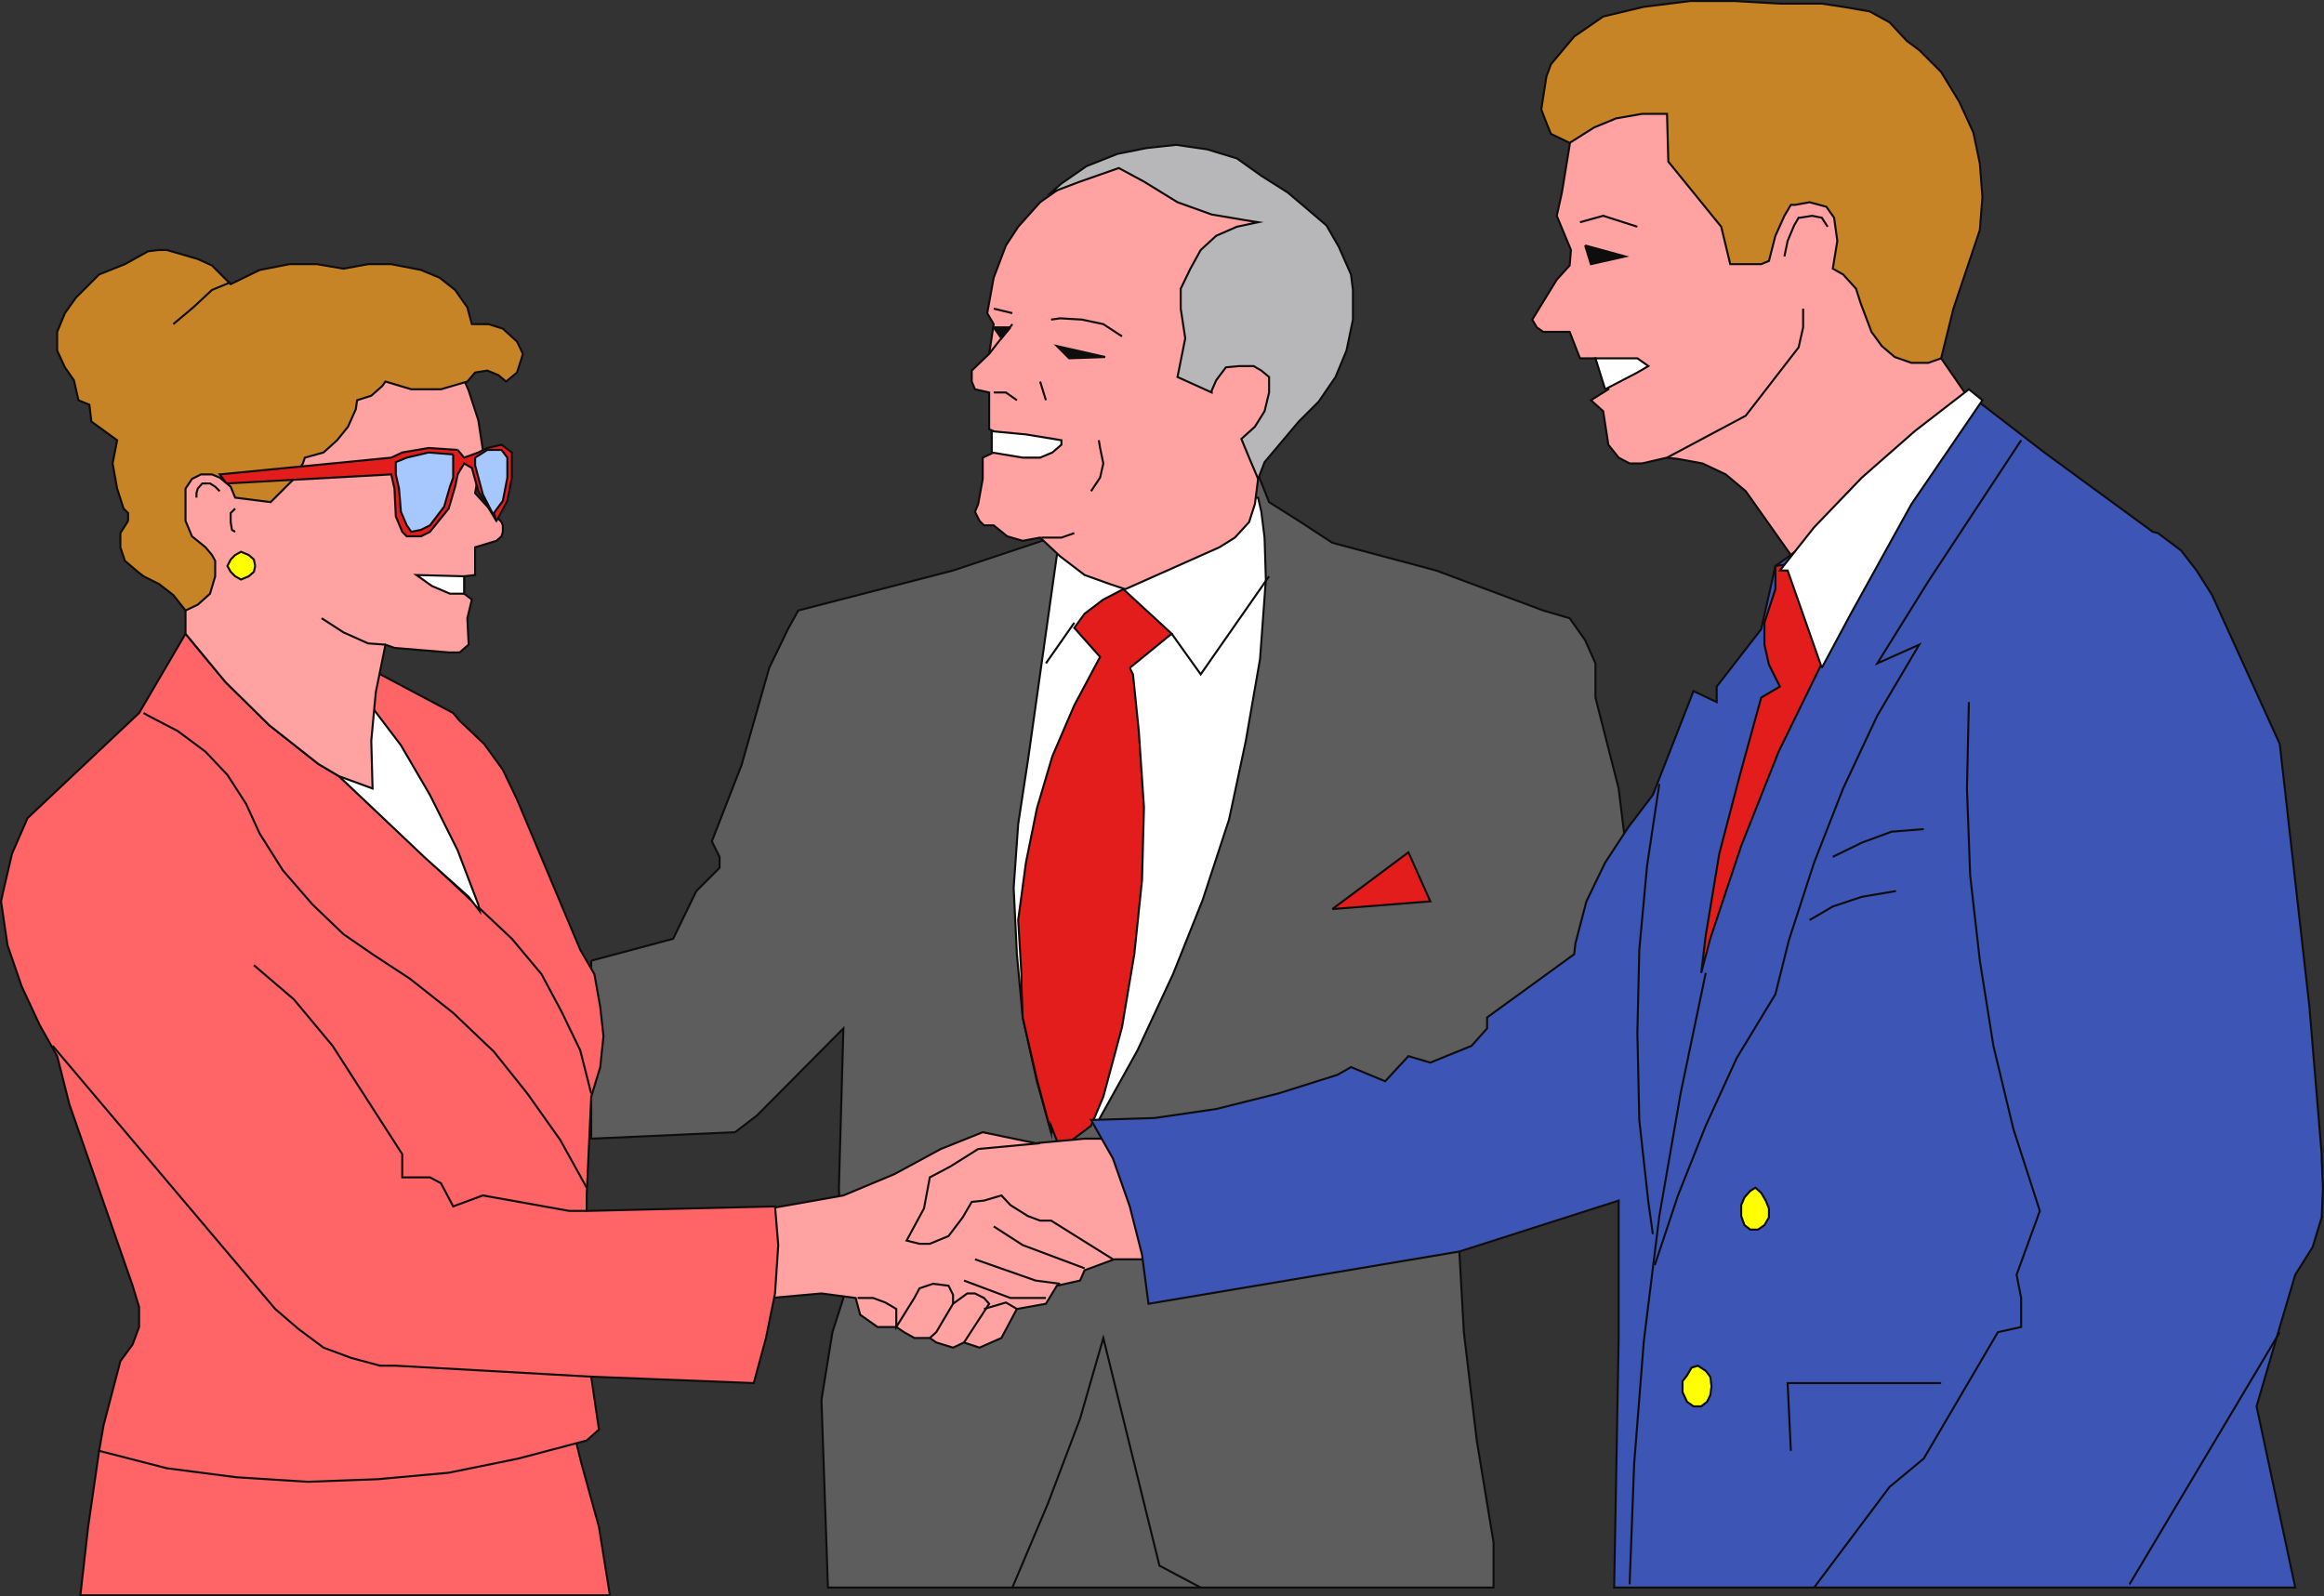 <svg xmlns="http://www.w3.org/2000/svg" width="360.32" height="247.516"><rect width="100%" height="100%" fill="#333333" stroke="none"/><path fill="#5e5d5e" stroke="#0e0d0c" stroke-miterlimit="10" stroke-width=".317" d="m91.661 148.96 10.102-2.7 2.601-.703 3.598-7.398 3.601-3.602v-1.7l-1.199-2.398 4.598-11.8 4.3-15.102 2.899-6 1.602-2.899 24-6.199 18-6 .8-6.3 28.5-2.602 1.7 4.3 4.601 2.903 5.2 3.398 16.097 4.301 16.602 6.2 4.101 1.199 2.399 3.402 1.601 3.598v5.3l3.598 14.102 1 8.2-25.7 63.597.7 12.5 2 16.8 2.601 15.801v7H128.364l-1-29.101 1.7-10.5 1.699-5.297-.7-17.102.7-24.699-13.399 13.5-3.402 2.598-22.301 1v-27.598"/><path fill="none" stroke="#0e0d0c" stroke-miterlimit="10" stroke-width=".317" d="m186.161 246.159-6.398-3.399-8.7-35.3-3.601 12.5-5 13.198-5.5 13"/><path fill="#fff" stroke="#0e0d0c" stroke-miterlimit="10" stroke-width=".317" d="M165.763 77.159v5.3l-1.899 3.598-4.5 31.902-1.5 9.801-.703 9.899.5 10.3.902 9.801 2.2 9.899 2.199 7.898 7.402-1.898 6-10.801 5.5-11.801 4.598-11.5 4.101-12.5 2.598-12.2 2.203-12.698.899-12.301-.2-6.5-.5-4-.5-2.2h-29.3"/><path fill="#e21d1b" d="m206.563 140.96 15.2-1.2-3.399-7.601zm0 0"/><path fill="none" stroke="#0e0d0c" stroke-miterlimit="10" stroke-width=".317" d="m206.563 140.96 15.2-1.2-3.399-7.601-11.8 8.8"/><path fill="#e21d1b" stroke="#0e0d0c" stroke-miterlimit="10" stroke-width=".317" d="m175.161 103.557 6.5-5.297-7.5-6.902-3.098 1.601-2.902 2.2-1.598 2.199 4 4.5-4 7.5-3.402 7.902-2.398 8.098-1.7 8.402-1.199 8.899.5 8.398v1.5l.2 5.203 2.199 9.598 2.199 8.199v-1l1.402 3.602 4.797-3.602 1.902-4.5 2.899-10.797 1.902-11.3 1.2-11.5.3-11.302-.8-11.8-.903-8.801-.5-1"/><path fill="none" stroke="#0e0d0c" stroke-miterlimit="10" stroke-width=".317" d="m181.661 98.26 4.5 6.297 10.602-15.2m-30.2 7.2-4.402 6.3"/><path fill="#ffa2a1" stroke="#0e0d0c" stroke-miterlimit="10" stroke-width=".317" d="m196.063 70.96 6.899-13.5-.899-23-18.699-9.903h-8.902l-4.801 1.5-4.297 2.402-4.101 2.899-3.399 3.8-1.902 2.899-1.899 5-1 5.5 1 1.703-.699 4.598-2.703 2.601v1.7l.5 1.199 2.203.5v5.699l.7.3v3.302l-1.7.8v3.301l-.703 3.899-.5 1.199.703 1.402.7.7h1.5l2.097 1.698 2.402.7 2.7-.5 3.101 2.902 3.797 2.898 3.902 1.399 2.399.8 14.601-6.5 2.399-1.5 2.199-2.398.902-2.8.5-3.899 1-3.3"/><path fill="#fff" stroke="#0e0d0c" stroke-miterlimit="10" stroke-width=".317" d="m153.763 70.159 4.8.8h2.7l1.898-.8 1.402-1.2v-.699l-5.5-.902-5.3-.5v3.3"/><path fill="#b7b7b9" stroke="#0e0d0c" stroke-miterlimit="10" stroke-width=".317" d="m167.462 28.159 6-2.102 3.902 2.102 5.2 3.199 5.3 1.902 5.297.899 1.902.3-3.3.7-3.2 1.398-2.402 2.203-1.598 2.899-1.5 3.101v3.098l.7 4.601-1.2 6 5.301 2.399v-.301l.7-1.598 1.5-2 2.097-.199h2.203l1.2.7 1.199 1v2.398l-.7 2.902-1.5 2.399-2.101 1.898 1.199 2.902 1.402 3.301 1-2.602 5.301-6.3 3.098-3.098 2.601-3.8 1.7-4.102 1-4.801v-4.598l-.301-2.402-1.899-4.297-1.902-3.3-3.398-2.903-2.602-2.2-4.098-2.597-3.8-2.703-4.602-1.399-4.797-.699-4.601.5-4.5.899-4.801 1.902-3.899 2.7-1.601 1.398 4.5-1.7"/><path fill="none" stroke="#0e0d0c" stroke-miterlimit="10" stroke-width=".317" d="m169.161 76.159 1.402-2.102.5-2.2-.5-2.398-.199-1.199m-9.101-9.102.898 2.899m-8.098-1.199h1.899l1.699 1.199m16.301-9.899-2.899-1.898-3.3-.703-3.399-.2-1.402.2m-6-1-2.899-.7"/><path fill="#0e0d0d" d="m171.364 55.358-5.601.199-1.899-1.899zm0 0"/><path fill="none" stroke="#0e0d0c" stroke-miterlimit="10" stroke-width=".317" d="m171.364 55.358-5.601.199-1.899-1.899 7.5 1.7m-18-.5 3.598-4.598"/><path fill="#0e0d0d" d="M156.661 50.76h-2.598l1.2 1.7zm0 0"/><path fill="none" stroke="#0e0d0c" stroke-miterlimit="10" stroke-width=".317" d="M156.661 50.76h-2.598l1.2 1.7 1.398-1.7"/><path fill="#ffa2a1" stroke="#0e0d0c" stroke-miterlimit="10" stroke-width=".317" d="m119.462 187.358 11.3-2 7.899-3.301 7.203-3.898 6.5-2.602 8.2 1.703 7.597-.703h9.902v18.703h-5.3l-4.602 1.7-.7 1.597-3.597.8-1.703 2.802-4.5.8-2.398 4.5-3.399 1.5-2.402-.8-1.7.8-2.601-.8-1-.7h-2.398l-1.602-.902-1.2-.797h-2.898l-2.699-1.902-.703-2.598-5.297-.703-7.902.703v-13.902"/><path fill="none" stroke="#0e0d0c" stroke-miterlimit="10" stroke-width=".317" d="m154.063 190.159 4.5 2.898 9.598 3.602m-17-1.399 9.402 3.297 3.801.5m-14.902-.5 7.199 2.703h5.5m-29.199 0h2.402l1.899.7 1.699 1v2.8l2.8-4.5.801-1.5 2.098-.703 2.402.3.7 1.403v1.399l-2.602 4.398-1 .902m3.602-5.3 2.199-1.602h1.199l1.402.703.801.899-3.902 6"/><path fill="none" stroke="#0e0d0c" stroke-miterlimit="10" stroke-width=".317" d="m152.563 202.96 3.399-1 1.699 1m14.902-7.7-9.601-6h-1.7l-1.898-.703-2.703-1.7-1.398-1.5-2.7.802-1.902.199-1.398 2.402-2.2 2.899-2.902 1.199h-1.598l-2-.5 2.7-5 .898-4.801 3.203-1.7 4.297-2.698 9.602-.899"/><path fill="#ffa2a1" stroke="#0e0d0c" stroke-miterlimit="10" stroke-width=".317" d="m304.962 61.358-4-5.801-2.7-3.399v-41.5h-18.5l-33.101 2.399-1.2 2.703-1.898 5.5-1.402 8.598-.797 3.601 2.2 5.301-.2 2.398-2 2.2-3.8 6.199.699 1.203 1 .7h4.101l1.598 4.097h2.402l2 4.8-2.703 1.7 1.902 1.703.801 5.2 1.598 2 1.699.898h1.902l3.899-.899 1.699.2 3.8.699 3.602 1.699 3.098 2.601 7.5 10.602 26.8-25.402"/><path fill="#3d56b6" stroke="#0e0d0c" stroke-miterlimit="10" stroke-width=".317" d="m277.661 86.057-2.398 1.703-2.2 9.797-6.902 8.902v2.399l-3.598-1.7-6.3 16.102-3.801 5-3.598 5.5-2.902 6-1.7 6.5-.199 1.7-13.5 9.8v1.7l-2.402 2.698-6.398 2.602-3.399-1-3.601 3.898-5.301-2.199-2.098 1.2-9.203 2.898-9.598 2.402-9.601 1.399-9.801.3 3.402 6 2.598 7.399 1.902 7.5 1 7.601 48.2-8.101 24.699-7.899v21.301l-.7 38.7h105.602l-6-28.102 3.598-12.297 2.402-8.102 2.7-4.3 1.398-4.598.199-4.602-.2-4.5v-.699l-1.898-22.8-4.601-40.801-10.5-23.098-2.399-3.8-2.402-3.102-3.598-2.7-.8-.199-16.801-12.3-10.5-8.102-28.801 24"/><path fill="#e21d1b" stroke="#0e0d0c" stroke-miterlimit="10" stroke-width=".317" d="m282.462 102.858-6.7 13.699-5.8 14.601-4.801 14.399-1.398 5.3.699-5.8 2.101-12.7 3.2-12.198 3.3-12 2.899-1.7-1.7-3.402-.699-3.098v-3.402l1.7-5.2V87.76l7.199-1v16.098"/><path fill="#fff" stroke="#0e0d0c" stroke-miterlimit="10" stroke-width=".317" d="m282.462 103.557-5.301-15.098h-1.2l5.302-6.699 7.398-7.703 8.203-7.2 8.399-6.5 2.101 1.7-11 16.101-9.402 17-4.5 8.399"/><path fill="#c68426" stroke="#0e0d0c" stroke-miterlimit="10" stroke-width=".317" d="m238.962 16.96.8 2.097.7 1.703 2.902 1.398 3.797-2.398 3.402-1.402 4-.7h3.899l.199 7.399 8.203 10.102 1.399 5.8h4.8l1.2-.5 1-3.902 1.398-3.098 1-1.699h.703l2.2-.402 2.597.699 1.203 1.703.5 3.598-.703 4.3 1.602.899 2 2.203.699 2.2 1.699 4.5 1.602 2.198 2 1.7 2.601.902h2.598l2-.703 1.902-7.7 4.098-12.198.402-5.102-.402-5.2-1-4.8-2.2-4.797-2.8-4.601-3.399-3.399-1.902-1.402-2.7-2.899-3.097-1.699-4.101-.703-3.301-.5h-6.5l-7-.398h-6.899l-7.199.898-6.3 1.5-4.5 3.102-3.602 4.3-.7 1.899-.8 5.101"/><path fill="none" stroke="#0e0d0c" stroke-miterlimit="10" stroke-width=".317" d="m293.962 138.159-5.301.898-4.5 1.5-3.598 2.102m17.7-14.102-5 .402-4.602 1.7-4.5 2.199m-19.699 18-3.899 18.699-3.3 19-2.399 19.402-1.5 19-.703 18.7"/><path fill="none" stroke="#0e0d0c" stroke-miterlimit="10" stroke-width=".317" d="m313.364 68.26-14.402 21.898-7.899 12.7 6.5-2.899-6.5 11-5.3 11.301-4.5 11.5-3.899 12-2.101 8.399-6 9.898-4.801 10.5-4.301 10.8-3.598 10.802m.7-74.602-1.899 12.703-1.203 13-.297 12.899.297 13.5 1.402 12.699.7 5m21.398 33.602-.5-10.5h23.8m52.501-7.903-23.301 39.102"/><path fill="none" stroke="#0e0d0c" stroke-miterlimit="10" stroke-width=".317" d="m281.263 246.159 11.699-15.602 5.3-4.398 11.5-19.602 3.602-.797v-4.5l-.703-3.601 3.602-9.899-4.102-12.703-3.098-12.898-2.101-13.2-1.5-13.199-.5-13.5.3-13.402m-60.3-74.398 3.601-1 5.301 1.698"/><path fill="#0e0d0d" d="m245.763 38.057 6.199 1.703-5.301 1.2zm0 0"/><path fill="none" stroke="#0e0d0c" stroke-miterlimit="10" stroke-width=".317" d="m245.763 38.057 6.199 1.703-5.301 1.2-.898-2.903"/><path fill="#fff" stroke="#0e0d0c" stroke-miterlimit="10" stroke-width=".317" d="m248.864 60.358 5-2.598 1.7-1-1.7-1.203h-6.5l1.5 4.8"/><path fill="none" stroke="#0e0d0c" stroke-miterlimit="10" stroke-width=".317" d="m276.661 39.76.5-2.402 1-2.399.703-1.199h.2l1.898-.3 1.5.3.902 1.399"/><path fill="#ff0" stroke="#0e0d0c" stroke-miterlimit="10" stroke-width=".317" d="m274.263 187.358-.5-1.2-.7-1.199-.902-.8-.797.5-.902 1-.5 1.199v1.699l.5 1.402.902.7h1.2l1-.7.699-1.199v-1.402m-8.899 27.602-.203-1.5-.7-.903-1.198-.797-1 .297-.7 1.203-.699.899v1.699l.7 1.5 1 .699h1.199l.898-.7.5-1 .203-1.398"/><path fill="#ff6467" stroke="#0e0d0c" stroke-miterlimit="10" stroke-width=".317" d="m94.563 247.358-1.699-10.598-2.703-9.8-.898-3.602-73.899 1.601-1.703 11.801-1.2 10.598h82.102"/><path fill="#ff6467" stroke="#0e0d0c" stroke-miterlimit="10" stroke-width=".317" d="m80.161 123.96 9.8 23.3 2.2 3.797.902 5.102.5 4.5-.5 4.8-1.402 4.598-.7 15.3v2.403l29.2-.703.5 6-.5 7.5-1.398 6.902-1.899 7-25.203-1 1.203 8.2-1.902 1.699-10.598 2.8-10.8 2.2-11 1-10.801.402-11.102-.703-10.797-1.398-10.5-2.7.7-4 2.597-9.902 1.902-2.598 1-2.699v-3.101l-1-3.301-9.8-28.098-1.899-7.5-2.703-4.8-2.797-6-2.203-6.403-1-6.797.3-1.402 1.403-6 2.399-5.5 17.3-16.301 7.2-12.297 30.199 6.297 11.3 6 1 1.203 3.801 3.598 2.899 4 2.199 4.601"/><path fill="none" stroke="#0e0d0c" stroke-miterlimit="10" stroke-width=".317" d="m90.962 184.159-4.098-7.399-5.101-7.203-5.2-6.5-6.3-6-6.7-5.297-5.8-3.8-4.5-3.102-4.801-4.598-4.598-5.3-3.601-5.7-2.102-4.601-2.898-4.5-3.399-3.602-4.3-3.2-4.602-2.398-.7-.402m69.399 59-1.7-6.7-2.898-6-3.101-5.8-4.598-5.5-26.8-25.2-3.2-1.898-7.601-6-6.801-6.699-6.2-7.5m62.899 115.2-30.297-1.7h-2.402l-4.5-1.203-4.301-1.598-3.898-2.902-3.602-3.098-34.5-40.8m82.801 25.601h-2.7l-13.398-2.402-4.601 1.699-1.899-3.598-1.703-.902h-4.297v-3.598l-10.8-16.8-6-7.2-6.2-5.3"/><path fill="#fff" stroke="#0e0d0c" stroke-miterlimit="10" stroke-width=".317" d="m52.563 120.358 13.399 12.699 6.699 6 1.703 2.203-.203-1-3.2-8.402-4.3-8.598-4.5-7.703-4.398-5.797-5.2 10.598"/><path fill="#ffa2a1" stroke="#0e0d0c" stroke-miterlimit="10" stroke-width=".317" d="m52.563 120.358-3.199-1.899-7.601-6-6.801-6.699-6.2-7.5v-8.102l-2.898-2.398v-29.3h45.899l.898 2.097 1.5 4.601.703 4.602-1.203 6.7 4.102 4.5.199.5v1l-.2.699-.8.699-3.301 1v4.3l-1.7.2v2.699l1.2.902-.7 2.899.2 4.101-1.398 1.2h-1.7l-8.402-.7-1.398-.5-1.5 7.399-.7 7.5.2 7.402-5.2-1.902"/><path fill="none" stroke="#0e0d0c" stroke-miterlimit="10" stroke-width=".317" d="m59.763 99.96-2.7-.2-3.8-1.703-3.399-2.2"/><path fill="#c68426" stroke="#0e0d0c" stroke-miterlimit="10" stroke-width=".317" d="m19.864 80.76-1.203 1.898v2.2l.703 2.101 2 1.7.899.699 2.398 1.199 2.203 1.703 1.899 2.398 1.898-.898 1.902-1.703.801-2.7V86.96l-.5-.902-1-1.2-2.101-1.698-1-2.399v-5l1-1.5 1.398-.703h1.703l1.2.5 1.699 1.402.699 1.7 5.5.699 1.402-1.399 2.2-2.199 1.398-2.402.3-.899 2.899-.8 2.102-1.899 1.699-2.101 1.199-2.7.203-1.402 2.2-.7 1.699-1.5.5-.698 4 1.199h4.601l4.098-1.2 1.199-1.398 1.902-.3 1.7.699 1.199 1 1.699-1.399.703-2.203.2-.7-.903-1.898-2.2-2-2.198-.699H73.16l-.7-2.601-1.898-2.7-2.402-1.902-2.898-1.2-1-.198-3.602-.7h-3.598l-3.8.7-4.102-.7h-4.297l-4.601.899-4.5 2.199-2.899-2.898-2.203-1-4.797-1.399H24.66l-1.7.2-3.597 2-4 1.597-3.601 3.602-1.7 2.398-1.199 2.902v2.899l1.2 2.601 1.398 2 .699 3.098 1.703.703.297 2.598 4 2.902-.7 3.598.7 3.902 1 3.098.703.699v1.203"/><path fill="none" stroke="#0e0d0c" stroke-miterlimit="10" stroke-width=".317" d="m36.462 78.858-.7.699v1.402l.2 1.2.5.3"/><path fill="#ff0" stroke="#0e0d0c" stroke-miterlimit="10" stroke-width=".317" d="m39.563 87.76-.199-1-.8-.703-1.2-.5-.902.5-.7.703-.5 1 .5.898.7.7.902.5 1.2-.5.8-.7.2-.898"/><path fill="none" stroke="#0e0d0c" stroke-miterlimit="10" stroke-width=".317" d="m26.864 50.26 3.098-2.601 2.902-2.7 2.899-1.199"/><path fill="#e21d1b" stroke="#0e0d0c" stroke-miterlimit="10" stroke-width=".317" d="m70.962 69.76 1 1.2 2.199-.802 1.402-.699 2.2-.5 1.601 1.2v3.898l-.703 3.601-1.398 2.602-.301.5-2.801-4.602-1-3.601-1.2-.7-1 1.7-.398 1.902-1 3.399-2.902 3.601-1.398.7h-2.2l-.699-.7-1-2.402-.203-4.297-.5-2.203-25.398 1.402-.301-.199-.899-1.203 14.399-1.399L60.66 70.96l1.703-.8 4.098-.7 4.5.301"/><path fill="#a6c8fe" stroke="#0e0d0c" stroke-miterlimit="10" stroke-width=".317" d="M70.263 70.46v3.597l-.5 1.402-.899 3.098-2.203 2.902-1.398.7-1.5.3-.7-1-.902-2.101-.297-3.598-.5-2.203v-1.898l1.7-.7 3.398-.8 3.8.3m3.399.501 1.902-1.2h2.2l.898 1.2v3.097l-.7 3.602-1.398 1.898.399 1.203-2.098-4.101-1.203-4.5v-1.2"/><path fill="#fff" stroke="#0e0d0c" stroke-miterlimit="10" stroke-width=".317" d="M71.962 92.057h-2.2l-2.8-1.2-2.399-1.698 7.399.199v2.699"/><path fill="none" stroke="#0e0d0c" stroke-miterlimit="10" stroke-width=".317" d="M279.563 47.858v2.902l-.699 3.098-8.203 10.601-12.2 6.5m-224.398 5.2-.699-.7-.8-.5h-1.2l-.703.801-.2.7v.699m131.001 6.199h3.101l2-.7"/></svg>
